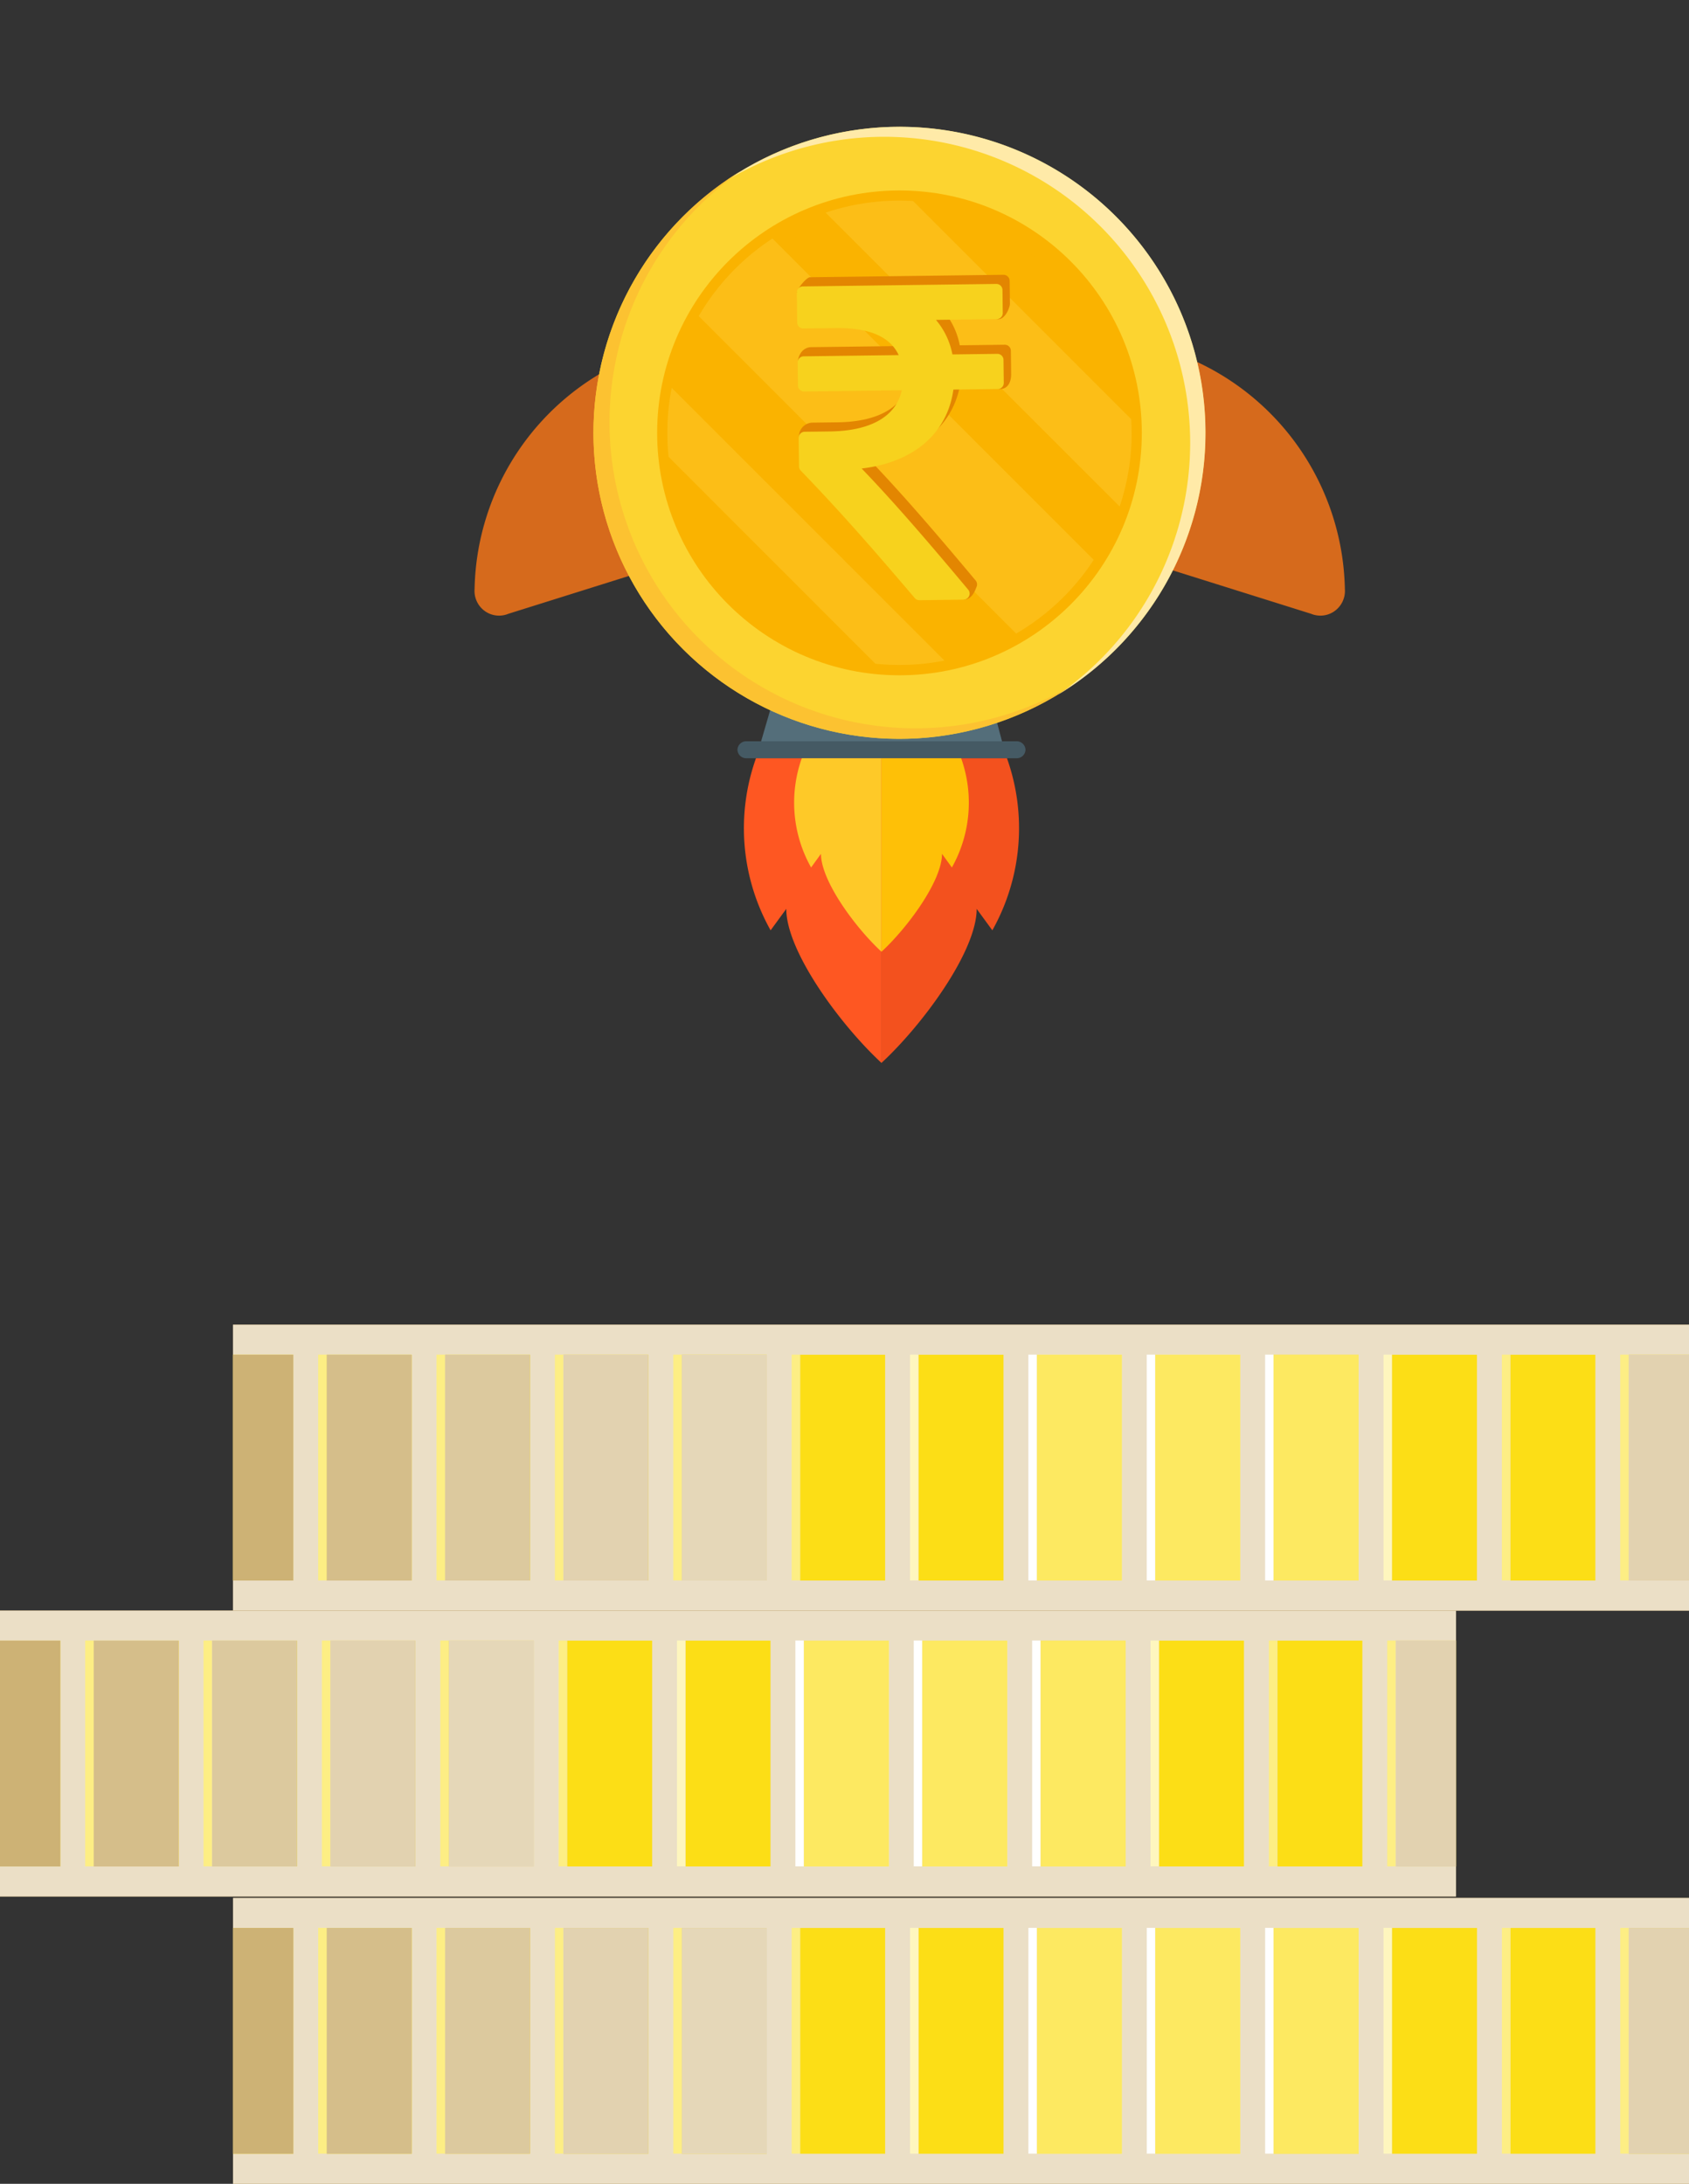 <svg xmlns="http://www.w3.org/2000/svg" width="64.662" height="83.589" viewBox="0 0 64.662 83.589">
  <rect x="0" y="0" width="64.662" height="83.589" fill="#333333" stroke="none"/>
  <g id="Group_1" data-name="Group 1" transform="translate(-4496.32 -8347.178)">
    <g id="Group_3" data-name="Group 3" transform="translate(4514.189 8347.178)">
      <g id="Vector_Smart_Object" data-name="Vector Smart Object" transform="translate(10.364 25.528)">
        <g id="Group_14" data-name="Group 14" transform="translate(0)">
          <g id="Group_13" data-name="Group 13">
            <g id="Group_10" data-name="Group 10">
              <g id="Group_9" data-name="Group 9" transform="translate(0.903)">
                <path id="Path_17" data-name="Path 17" d="M55.927,27.142H48.288l-.229.782h8.074Z" transform="translate(-47.456 -27.142)" fill="#455a64"/>
                <path id="Path_18" data-name="Path 18" d="M48.225,27.71l-.6,2.064h9.222L56.3,27.71Z" transform="translate(-47.622 -26.928)" fill="#546e7a"/>
              </g>
              <path id="Path_19" data-name="Path 19" d="M57.651,29.856H47.31a.335.335,0,0,1-.343-.325h0a.335.335,0,0,1,.343-.325H57.651a.335.335,0,0,1,.343.325h0A.335.335,0,0,1,57.651,29.856Z" transform="translate(-46.967 -26.361)" fill="#455a64"/>
            </g>
            <g id="Group_11" data-name="Group 11" transform="translate(0.243 3.495)">
              <path id="Path_20" data-name="Path 20" d="M47.609,29.678a7.985,7.985,0,0,0,.56,6.586l.6-.821c0,1.643,2.1,4.472,3.649,5.9V29.678Z" transform="translate(-47.143 -29.678)" fill="#fe5722"/>
              <path id="Path_21" data-name="Path 21" d="M55.771,29.678a7.985,7.985,0,0,1-.56,6.586l-.6-.821c0,1.643-2.1,4.472-3.649,5.9V29.678Z" transform="translate(-45.696 -29.678)" fill="#f3511e"/>
            </g>
            <g id="Group_12" data-name="Group 12" transform="translate(2.167 3.495)">
              <path id="Path_22" data-name="Path 22" d="M48.835,29.678a5.07,5.07,0,0,0,.356,4.181l.378-.522c0,1.043,1.332,2.84,2.317,3.747V29.678Z" transform="translate(-48.539 -29.678)" fill="#fec928"/>
              <path id="Path_23" data-name="Path 23" d="M54.017,29.678a5.069,5.069,0,0,1-.355,4.181l-.378-.522c0,1.043-1.332,2.84-2.317,3.747V29.678Z" transform="translate(-47.62 -29.678)" fill="#fec007"/>
            </g>
          </g>
        </g>
      </g>
      <g id="Vector_Smart_Object-2" data-name="Vector Smart Object" transform="translate(0.296 13.233)" opacity="0.8">
        <path id="Path_24" data-name="Path 24" d="M66.761,16.524A9.8,9.8,0,0,0,60.7,25.391a.949.949,0,0,0,.384.839.934.934,0,0,0,.911.11l5.824-1.828.014-8.432-1.071.444Z" transform="translate(-60.696 -16.08)" fill="#ff7816"/>
      </g>
      <g id="Vector_Smart_Object-3" data-name="Vector Smart Object" transform="translate(26.485 13.233)" opacity="0.8">
        <path id="Path_24-2" data-name="Path 24" d="M61.767,16.524a9.8,9.8,0,0,1,6.062,8.867.949.949,0,0,1-.384.839.934.934,0,0,1-.911.11L60.71,24.512,60.7,16.08l1.071.444Z" transform="translate(-60.696 -16.08)" fill="#ff7816"/>
      </g>
      <g id="Vector_Smart_Object-4" data-name="Vector Smart Object" transform="translate(0 0)">
        <g id="Group_16" data-name="Group 16" transform="translate(0 0)">
          <circle id="Ellipse_4" data-name="Ellipse 4" cx="11.715" cy="11.715" r="11.715" transform="matrix(0.707, -0.707, 0.707, 0.707, 0, 16.568)" fill="#fcd430"/>
          <path id="Path_26" data-name="Path 26" d="M192.566,107.119a11.714,11.714,0,0,1-5.641,10.021,11.715,11.715,0,0,0-12.706-19.672,11.708,11.708,0,0,1,18.347,9.651Z" transform="translate(-164.284 -90.551)" fill="#ffeaa8"/>
          <ellipse id="Ellipse_5" data-name="Ellipse 5" cx="8.888" cy="8.889" rx="8.888" ry="8.889" transform="translate(7.679 7.68)" fill="#fab300"/>
          <ellipse id="Ellipse_6" data-name="Ellipse 6" cx="8.888" cy="8.889" rx="8.888" ry="8.889" transform="translate(7.679 7.68)" fill="none" stroke="#fab300" stroke-miterlimit="10" stroke-width="0.779"/>
          <path id="Path_27" data-name="Path 27" d="M170.53,106.654a11.715,11.715,0,0,1,5.641-10.021A11.714,11.714,0,0,0,188.877,116.3a11.708,11.708,0,0,1-18.347-9.65Z" transform="translate(-165.679 -90.087)" fill="#fcc231"/>
          <path id="Path_28" data-name="Path 28" d="M172.583,106.344a8.495,8.495,0,0,0,.047.918v0l7.918,7.92a8.653,8.653,0,0,0,.919.046,8.83,8.83,0,0,0,1.726-.167L172.75,104.622A8.794,8.794,0,0,0,172.583,106.344Zm1.2-4.468,12.154,12.151a8.9,8.9,0,0,0,2.969-2.821l-12.3-12.3A8.865,8.865,0,0,0,173.784,101.875Zm16.557,3.944-8.35-8.351c-.177-.009-.348-.014-.524-.014a8.885,8.885,0,0,0-2.825.459L189.9,109.164a8.882,8.882,0,0,0,.459-2.821C190.355,106.167,190.35,106,190.341,105.819Z" transform="translate(-164.903 -89.776)" fill="#fecb2f" opacity="0.5"/>
          <g id="Group_15" data-name="Group 15" transform="translate(12.635 10.519)">
            <path id="Path_29" data-name="Path 29" d="M184.337,100.624l-.011-.88a.233.233,0,0,0-.236-.23l-7.409.094c-.129,0-.505.456-.5.585l.289.795a.233.233,0,0,0,.236.23l1.25-.016c1.27-.016,2.076.332,2.4,1.036l-3.636.046c-.129,0-.424.08-.5.518l.287.6a.233.233,0,0,0,.236.23l3.739-.048c-.219,1-1.184,1.557-2.752,1.577l-.968.012a.532.532,0,0,0-.5.585l.288.742a.23.23,0,0,0,.065.158c1.661,1.722,2.959,3.229,4.366,4.88a.231.231,0,0,0,.18.082l1.415.327c.326,0,.445-.4.482-.485a.232.232,0,0,0-.033-.246c-1.343-1.605-2.759-3.267-4.078-4.637,1.991-.236,3.277-1.336,3.512-3.021l1.46.323c.285.032.47-.194.465-.58l-.011-.88a.232.232,0,0,0-.236-.23l-1.72.022a2.876,2.876,0,0,0-.63-1.322l2.059.319C184.148,101.266,184.339,100.753,184.337,100.624Z" transform="translate(-176.177 -99.515)" fill="#e38601"/>
            <path id="Path_30" data-name="Path 30" d="M184.063,100.878l-.011-.88a.233.233,0,0,0-.236-.23l-7.409.095a.233.233,0,0,0-.23.236l.015,1.144a.233.233,0,0,0,.236.23l1.25-.016c1.27-.017,2.076.332,2.4,1.035l-3.636.047a.232.232,0,0,0-.23.236l.011.88a.232.232,0,0,0,.236.23l3.739-.048c-.219,1-1.184,1.557-2.752,1.577l-.967.012a.233.233,0,0,0-.23.236l.014,1.092a.233.233,0,0,0,.065.158c1.661,1.722,2.959,3.229,4.366,4.88a.233.233,0,0,0,.18.082l1.69-.022a.232.232,0,0,0,.175-.382c-1.343-1.605-2.759-3.267-4.078-4.637,1.991-.236,3.277-1.336,3.512-3.021l1.7-.022a.232.232,0,0,0,.229-.236l-.011-.88a.233.233,0,0,0-.236-.23l-1.72.022a2.874,2.874,0,0,0-.63-1.322l2.333-.03A.233.233,0,0,0,184.063,100.878Z" transform="translate(-176.177 -99.419)" fill="#f7d21d"/>
          </g>
        </g>
      </g>
    </g>
    <g id="Group_31209" data-name="Group 31209">
      <g id="Group_31202" data-name="Group 31202" transform="translate(4496.32 8386.83)">
        <g id="Group_29793" data-name="Group 29793" transform="translate(8.921 32.993)">
          <g id="Group_29792" data-name="Group 29792">
            <g id="Group_29791" data-name="Group 29791">
              <rect id="Rectangle_6013" data-name="Rectangle 6013" width="55.742" height="10.944" fill="#bf9c4e"/>
              <rect id="Rectangle_6014" data-name="Rectangle 6014" width="55.742" height="10.944" fill="#ebdfc6" style="mix-blend-mode: multiply;isolation: isolate"/>
              <g id="Group_29790" data-name="Group 29790" transform="translate(0 1.15)">
                <rect id="Rectangle_6015" data-name="Rectangle 6015" width="3.254" height="8.643" transform="translate(12.649)" fill="#fcde16"/>
                <rect id="Rectangle_6016" data-name="Rectangle 6016" width="3.254" height="8.643" transform="translate(17.181)" fill="#fcde16"/>
                <rect id="Rectangle_6017" data-name="Rectangle 6017" width="3.254" height="8.643" transform="translate(21.712)" fill="#fcde16"/>
                <rect id="Rectangle_6018" data-name="Rectangle 6018" width="3.254" height="8.643" transform="translate(26.244)" fill="#fcde16"/>
                <rect id="Rectangle_6019" data-name="Rectangle 6019" width="3.254" height="8.643" transform="translate(3.586)" fill="#fcde16"/>
                <rect id="Rectangle_6020" data-name="Rectangle 6020" width="3.254" height="8.643" transform="translate(8.117)" fill="#fcde16"/>
                <rect id="Rectangle_6021" data-name="Rectangle 6021" width="2.308" height="8.643" fill="#fcde16"/>
                <rect id="Rectangle_6022" data-name="Rectangle 6022" width="3.254" height="8.643" transform="translate(48.903)" fill="#fcde16"/>
                <rect id="Rectangle_6023" data-name="Rectangle 6023" width="2.308" height="8.643" transform="translate(53.434)" fill="#fcde16"/>
                <rect id="Rectangle_6024" data-name="Rectangle 6024" width="3.254" height="8.643" transform="translate(44.371)" fill="#fcde16"/>
                <rect id="Rectangle_6025" data-name="Rectangle 6025" width="3.253" height="8.643" transform="translate(35.308)" fill="#fdeb73"/>
                <rect id="Rectangle_6026" data-name="Rectangle 6026" width="3.254" height="8.643" transform="translate(30.776)" fill="#fdeb73"/>
                <rect id="Rectangle_6027" data-name="Rectangle 6027" width="3.254" height="8.643" transform="translate(39.839)" fill="#fcde16"/>
              </g>
              <rect id="Rectangle_6028" data-name="Rectangle 6028" width="3.254" height="8.643" transform="translate(12.649 1.15)" fill="#e2d2b0" style="mix-blend-mode: multiply;isolation: isolate"/>
              <rect id="Rectangle_6029" data-name="Rectangle 6029" width="3.254" height="8.643" transform="translate(3.586 1.15)" fill="#d5be8a" style="mix-blend-mode: multiply;isolation: isolate"/>
              <rect id="Rectangle_6030" data-name="Rectangle 6030" width="3.254" height="8.643" transform="translate(8.118 1.15)" fill="#dcc99e" style="mix-blend-mode: multiply;isolation: isolate"/>
              <rect id="Rectangle_6031" data-name="Rectangle 6031" width="2.308" height="8.643" transform="translate(0 1.15)" fill="#cdb275" style="mix-blend-mode: multiply;isolation: isolate"/>
              <rect id="Rectangle_6032" data-name="Rectangle 6032" width="2.308" height="8.643" transform="translate(53.434 1.15)" fill="#e2d2b0" style="mix-blend-mode: multiply;isolation: isolate"/>
              <rect id="Rectangle_6033" data-name="Rectangle 6033" width="3.254" height="8.643" transform="translate(17.181 1.15)" fill="#e5d7b8" style="mix-blend-mode: multiply;isolation: isolate"/>
            </g>
            <rect id="Rectangle_6034" data-name="Rectangle 6034" width="3.253" height="8.643" transform="translate(35.308 1.15)" fill="#eee5d1" style="mix-blend-mode: multiply;isolation: isolate"/>
            <rect id="Rectangle_6035" data-name="Rectangle 6035" width="3.254" height="8.643" transform="translate(30.776 1.15)" fill="#eee5d1" style="mix-blend-mode: multiply;isolation: isolate"/>
            <rect id="Rectangle_6036" data-name="Rectangle 6036" width="3.253" height="8.643" transform="translate(35.308 1.15)" fill="#fde961" style="mix-blend-mode: overlay;isolation: isolate"/>
            <rect id="Rectangle_6037" data-name="Rectangle 6037" width="3.254" height="8.643" transform="translate(30.776 1.15)" fill="#fde961" style="mix-blend-mode: overlay;isolation: isolate"/>
            <rect id="Rectangle_6038" data-name="Rectangle 6038" width="3.254" height="8.643" transform="translate(39.839 1.15)" fill="#eee5d1" style="mix-blend-mode: multiply;isolation: isolate"/>
            <rect id="Rectangle_6039" data-name="Rectangle 6039" width="3.254" height="8.643" transform="translate(39.839 1.15)" fill="#fde961" style="mix-blend-mode: overlay;isolation: isolate"/>
          </g>
          <rect id="Rectangle_6040" data-name="Rectangle 6040" width="0.32" height="8.643" transform="translate(25.919 1.146)" fill="#fef6be" style="mix-blend-mode: overlay;isolation: isolate"/>
          <rect id="Rectangle_6041" data-name="Rectangle 6041" width="0.32" height="8.643" transform="translate(30.451 1.146)" fill="#fff"/>
          <rect id="Rectangle_6042" data-name="Rectangle 6042" width="0.32" height="8.643" transform="translate(34.982 1.146)" fill="#fff"/>
          <rect id="Rectangle_6043" data-name="Rectangle 6043" width="0.32" height="8.643" transform="translate(39.514 1.146)" fill="#fff"/>
          <rect id="Rectangle_6044" data-name="Rectangle 6044" width="0.32" height="8.643" transform="translate(44.046 1.146)" fill="#fef6be" style="mix-blend-mode: overlay;isolation: isolate"/>
          <rect id="Rectangle_6045" data-name="Rectangle 6045" width="0.32" height="8.643" transform="translate(48.578 1.146)" fill="#fdee84" style="mix-blend-mode: overlay;isolation: isolate"/>
          <rect id="Rectangle_6046" data-name="Rectangle 6046" width="0.32" height="8.643" transform="translate(53.109 1.146)" fill="#fdee84" style="mix-blend-mode: overlay;isolation: isolate"/>
          <rect id="Rectangle_6047" data-name="Rectangle 6047" width="0.32" height="8.643" transform="translate(16.856 1.146)" fill="#fdee84" style="mix-blend-mode: overlay;isolation: isolate"/>
          <rect id="Rectangle_6048" data-name="Rectangle 6048" width="0.32" height="8.643" transform="translate(12.324 1.146)" fill="#fdee84" style="mix-blend-mode: overlay;isolation: isolate"/>
          <rect id="Rectangle_6049" data-name="Rectangle 6049" width="0.32" height="8.643" transform="translate(21.387 1.146)" fill="#fdee84" style="mix-blend-mode: overlay;isolation: isolate"/>
          <rect id="Rectangle_6050" data-name="Rectangle 6050" width="0.32" height="8.643" transform="translate(7.792 1.146)" fill="#fdee84" style="mix-blend-mode: overlay;isolation: isolate"/>
          <rect id="Rectangle_6051" data-name="Rectangle 6051" width="0.32" height="8.643" transform="translate(3.261 1.146)" fill="#fdee84" style="mix-blend-mode: overlay;isolation: isolate"/>
        </g>
        <g id="Group_29797" data-name="Group 29797" transform="translate(0 21.995)">
          <g id="Group_29796" data-name="Group 29796">
            <g id="Group_29795" data-name="Group 29795">
              <rect id="Rectangle_6052" data-name="Rectangle 6052" width="55.742" height="10.944" fill="#bf9c4e"/>
              <rect id="Rectangle_6053" data-name="Rectangle 6053" width="55.742" height="10.944" fill="#ebdfc6" style="mix-blend-mode: multiply;isolation: isolate"/>
              <g id="Group_29794" data-name="Group 29794" transform="translate(0 1.15)">
                <rect id="Rectangle_6054" data-name="Rectangle 6054" width="3.254" height="8.643" transform="translate(12.649)" fill="#fcde16"/>
                <rect id="Rectangle_6055" data-name="Rectangle 6055" width="3.254" height="8.643" transform="translate(17.181)" fill="#fcde16"/>
                <rect id="Rectangle_6056" data-name="Rectangle 6056" width="3.254" height="8.643" transform="translate(21.713)" fill="#fcde16"/>
                <rect id="Rectangle_6057" data-name="Rectangle 6057" width="3.254" height="8.643" transform="translate(26.244)" fill="#fcde16"/>
                <rect id="Rectangle_6058" data-name="Rectangle 6058" width="3.254" height="8.643" transform="translate(3.586)" fill="#fcde16"/>
                <rect id="Rectangle_6059" data-name="Rectangle 6059" width="3.254" height="8.643" transform="translate(8.118)" fill="#fcde16"/>
                <rect id="Rectangle_6060" data-name="Rectangle 6060" width="2.308" height="8.643" fill="#fcde16"/>
                <rect id="Rectangle_6061" data-name="Rectangle 6061" width="3.254" height="8.643" transform="translate(48.903)" fill="#fcde16"/>
                <rect id="Rectangle_6062" data-name="Rectangle 6062" width="2.308" height="8.643" transform="translate(53.434)" fill="#fcde16"/>
                <rect id="Rectangle_6063" data-name="Rectangle 6063" width="3.253" height="8.643" transform="translate(44.371)" fill="#fcde16"/>
                <rect id="Rectangle_6064" data-name="Rectangle 6064" width="3.254" height="8.643" transform="translate(35.308)" fill="#fdeb73"/>
                <rect id="Rectangle_6065" data-name="Rectangle 6065" width="3.254" height="8.643" transform="translate(30.776)" fill="#fdeb73"/>
                <rect id="Rectangle_6066" data-name="Rectangle 6066" width="3.254" height="8.643" transform="translate(39.839)" fill="#fcde16"/>
              </g>
              <rect id="Rectangle_6067" data-name="Rectangle 6067" width="3.254" height="8.643" transform="translate(12.649 1.15)" fill="#e2d2b0" style="mix-blend-mode: multiply;isolation: isolate"/>
              <rect id="Rectangle_6068" data-name="Rectangle 6068" width="3.254" height="8.643" transform="translate(3.586 1.15)" fill="#d5be8a" style="mix-blend-mode: multiply;isolation: isolate"/>
              <rect id="Rectangle_6069" data-name="Rectangle 6069" width="3.254" height="8.643" transform="translate(8.118 1.15)" fill="#dcc99e" style="mix-blend-mode: multiply;isolation: isolate"/>
              <rect id="Rectangle_6070" data-name="Rectangle 6070" width="2.308" height="8.643" transform="translate(0 1.15)" fill="#cdb275" style="mix-blend-mode: multiply;isolation: isolate"/>
              <rect id="Rectangle_6071" data-name="Rectangle 6071" width="2.308" height="8.643" transform="translate(53.434 1.15)" fill="#e2d2b0" style="mix-blend-mode: multiply;isolation: isolate"/>
              <rect id="Rectangle_6072" data-name="Rectangle 6072" width="3.254" height="8.643" transform="translate(17.181 1.15)" fill="#e5d7b8" style="mix-blend-mode: multiply;isolation: isolate"/>
            </g>
            <rect id="Rectangle_6073" data-name="Rectangle 6073" width="3.254" height="8.643" transform="translate(35.308 1.15)" fill="#eee5d1" style="mix-blend-mode: multiply;isolation: isolate"/>
            <rect id="Rectangle_6074" data-name="Rectangle 6074" width="3.254" height="8.643" transform="translate(30.776 1.15)" fill="#eee5d1" style="mix-blend-mode: multiply;isolation: isolate"/>
            <rect id="Rectangle_6075" data-name="Rectangle 6075" width="3.254" height="8.643" transform="translate(35.308 1.15)" fill="#fde961" style="mix-blend-mode: overlay;isolation: isolate"/>
            <rect id="Rectangle_6076" data-name="Rectangle 6076" width="3.254" height="8.643" transform="translate(30.776 1.15)" fill="#fde961" style="mix-blend-mode: overlay;isolation: isolate"/>
            <rect id="Rectangle_6077" data-name="Rectangle 6077" width="3.254" height="8.643" transform="translate(39.839 1.15)" fill="#eee5d1" style="mix-blend-mode: multiply;isolation: isolate"/>
            <rect id="Rectangle_6078" data-name="Rectangle 6078" width="3.254" height="8.643" transform="translate(39.839 1.15)" fill="#fde961" style="mix-blend-mode: overlay;isolation: isolate"/>
          </g>
          <rect id="Rectangle_6079" data-name="Rectangle 6079" width="0.32" height="8.643" transform="translate(25.919 1.146)" fill="#fef6be" style="mix-blend-mode: overlay;isolation: isolate"/>
          <rect id="Rectangle_6080" data-name="Rectangle 6080" width="0.32" height="8.643" transform="translate(30.451 1.146)" fill="#fff"/>
          <rect id="Rectangle_6081" data-name="Rectangle 6081" width="0.32" height="8.643" transform="translate(34.982 1.146)" fill="#fff"/>
          <rect id="Rectangle_6082" data-name="Rectangle 6082" width="0.32" height="8.643" transform="translate(39.514 1.146)" fill="#fff"/>
          <rect id="Rectangle_6083" data-name="Rectangle 6083" width="0.32" height="8.643" transform="translate(44.046 1.146)" fill="#fef6be" style="mix-blend-mode: overlay;isolation: isolate"/>
          <rect id="Rectangle_6084" data-name="Rectangle 6084" width="0.32" height="8.643" transform="translate(48.577 1.146)" fill="#fdee84" style="mix-blend-mode: overlay;isolation: isolate"/>
          <rect id="Rectangle_6085" data-name="Rectangle 6085" width="0.32" height="8.643" transform="translate(53.109 1.146)" fill="#fdee84" style="mix-blend-mode: overlay;isolation: isolate"/>
          <rect id="Rectangle_6086" data-name="Rectangle 6086" width="0.32" height="8.643" transform="translate(16.856 1.146)" fill="#fdee84" style="mix-blend-mode: overlay;isolation: isolate"/>
          <rect id="Rectangle_6087" data-name="Rectangle 6087" width="0.32" height="8.643" transform="translate(12.324 1.146)" fill="#fdee84" style="mix-blend-mode: overlay;isolation: isolate"/>
          <rect id="Rectangle_6088" data-name="Rectangle 6088" width="0.32" height="8.643" transform="translate(21.387 1.146)" fill="#fdee84" style="mix-blend-mode: overlay;isolation: isolate"/>
          <rect id="Rectangle_6089" data-name="Rectangle 6089" width="0.32" height="8.643" transform="translate(7.792 1.146)" fill="#fdee84" style="mix-blend-mode: overlay;isolation: isolate"/>
          <rect id="Rectangle_6090" data-name="Rectangle 6090" width="0.32" height="8.643" transform="translate(3.261 1.146)" fill="#fdee84" style="mix-blend-mode: overlay;isolation: isolate"/>
        </g>
      </g>
      <g id="Group_31208" data-name="Group 31208" transform="translate(4505.24 8397.882)">
        <g id="Group_29796-2" data-name="Group 29796">
          <g id="Group_29795-2" data-name="Group 29795">
            <rect id="Rectangle_6052-2" data-name="Rectangle 6052" width="55.742" height="10.944" fill="#bf9c4e"/>
            <rect id="Rectangle_6053-2" data-name="Rectangle 6053" width="55.742" height="10.944" fill="#ebdfc6" style="mix-blend-mode: multiply;isolation: isolate"/>
            <g id="Group_29794-2" data-name="Group 29794" transform="translate(0 1.15)">
              <rect id="Rectangle_6054-2" data-name="Rectangle 6054" width="3.254" height="8.643" transform="translate(12.649)" fill="#fcde16"/>
              <rect id="Rectangle_6055-2" data-name="Rectangle 6055" width="3.254" height="8.643" transform="translate(17.181)" fill="#fcde16"/>
              <rect id="Rectangle_6056-2" data-name="Rectangle 6056" width="3.254" height="8.643" transform="translate(21.713)" fill="#fcde16"/>
              <rect id="Rectangle_6057-2" data-name="Rectangle 6057" width="3.254" height="8.643" transform="translate(26.244)" fill="#fcde16"/>
              <rect id="Rectangle_6058-2" data-name="Rectangle 6058" width="3.254" height="8.643" transform="translate(3.586)" fill="#fcde16"/>
              <rect id="Rectangle_6059-2" data-name="Rectangle 6059" width="3.254" height="8.643" transform="translate(8.118)" fill="#fcde16"/>
              <rect id="Rectangle_6060-2" data-name="Rectangle 6060" width="2.308" height="8.643" fill="#fcde16"/>
              <rect id="Rectangle_6061-2" data-name="Rectangle 6061" width="3.254" height="8.643" transform="translate(48.903)" fill="#fcde16"/>
              <rect id="Rectangle_6062-2" data-name="Rectangle 6062" width="2.308" height="8.643" transform="translate(53.434)" fill="#fcde16"/>
              <rect id="Rectangle_6063-2" data-name="Rectangle 6063" width="3.253" height="8.643" transform="translate(44.371)" fill="#fcde16"/>
              <rect id="Rectangle_6064-2" data-name="Rectangle 6064" width="3.254" height="8.643" transform="translate(35.308)" fill="#fdeb73"/>
              <rect id="Rectangle_6065-2" data-name="Rectangle 6065" width="3.254" height="8.643" transform="translate(30.776)" fill="#fdeb73"/>
              <rect id="Rectangle_6066-2" data-name="Rectangle 6066" width="3.254" height="8.643" transform="translate(39.839)" fill="#fcde16"/>
            </g>
            <rect id="Rectangle_6067-2" data-name="Rectangle 6067" width="3.254" height="8.643" transform="translate(12.649 1.15)" fill="#e2d2b0" style="mix-blend-mode: multiply;isolation: isolate"/>
            <rect id="Rectangle_6068-2" data-name="Rectangle 6068" width="3.254" height="8.643" transform="translate(3.586 1.15)" fill="#d5be8a" style="mix-blend-mode: multiply;isolation: isolate"/>
            <rect id="Rectangle_6069-2" data-name="Rectangle 6069" width="3.254" height="8.643" transform="translate(8.118 1.15)" fill="#dcc99e" style="mix-blend-mode: multiply;isolation: isolate"/>
            <rect id="Rectangle_6070-2" data-name="Rectangle 6070" width="2.308" height="8.643" transform="translate(0 1.15)" fill="#cdb275" style="mix-blend-mode: multiply;isolation: isolate"/>
            <rect id="Rectangle_6071-2" data-name="Rectangle 6071" width="2.308" height="8.643" transform="translate(53.434 1.15)" fill="#e2d2b0" style="mix-blend-mode: multiply;isolation: isolate"/>
            <rect id="Rectangle_6072-2" data-name="Rectangle 6072" width="3.254" height="8.643" transform="translate(17.181 1.15)" fill="#e5d7b8" style="mix-blend-mode: multiply;isolation: isolate"/>
          </g>
          <rect id="Rectangle_6073-2" data-name="Rectangle 6073" width="3.254" height="8.643" transform="translate(35.308 1.15)" fill="#eee5d1" style="mix-blend-mode: multiply;isolation: isolate"/>
          <rect id="Rectangle_6074-2" data-name="Rectangle 6074" width="3.254" height="8.643" transform="translate(30.776 1.15)" fill="#eee5d1" style="mix-blend-mode: multiply;isolation: isolate"/>
          <rect id="Rectangle_6075-2" data-name="Rectangle 6075" width="3.254" height="8.643" transform="translate(35.308 1.15)" fill="#fde961" style="mix-blend-mode: overlay;isolation: isolate"/>
          <rect id="Rectangle_6076-2" data-name="Rectangle 6076" width="3.254" height="8.643" transform="translate(30.776 1.15)" fill="#fde961" style="mix-blend-mode: overlay;isolation: isolate"/>
          <rect id="Rectangle_6077-2" data-name="Rectangle 6077" width="3.254" height="8.643" transform="translate(39.839 1.15)" fill="#eee5d1" style="mix-blend-mode: multiply;isolation: isolate"/>
          <rect id="Rectangle_6078-2" data-name="Rectangle 6078" width="3.254" height="8.643" transform="translate(39.839 1.15)" fill="#fde961" style="mix-blend-mode: overlay;isolation: isolate"/>
        </g>
        <rect id="Rectangle_6079-2" data-name="Rectangle 6079" width="0.32" height="8.643" transform="translate(25.919 1.146)" fill="#fef6be" style="mix-blend-mode: overlay;isolation: isolate"/>
        <rect id="Rectangle_6080-2" data-name="Rectangle 6080" width="0.32" height="8.643" transform="translate(30.451 1.146)" fill="#fff"/>
        <rect id="Rectangle_6081-2" data-name="Rectangle 6081" width="0.32" height="8.643" transform="translate(34.982 1.146)" fill="#fff"/>
        <rect id="Rectangle_6082-2" data-name="Rectangle 6082" width="0.32" height="8.643" transform="translate(39.514 1.146)" fill="#fff"/>
        <rect id="Rectangle_6083-2" data-name="Rectangle 6083" width="0.32" height="8.643" transform="translate(44.046 1.146)" fill="#fef6be" style="mix-blend-mode: overlay;isolation: isolate"/>
        <rect id="Rectangle_6084-2" data-name="Rectangle 6084" width="0.32" height="8.643" transform="translate(48.577 1.146)" fill="#fdee84" style="mix-blend-mode: overlay;isolation: isolate"/>
        <rect id="Rectangle_6085-2" data-name="Rectangle 6085" width="0.32" height="8.643" transform="translate(53.109 1.146)" fill="#fdee84" style="mix-blend-mode: overlay;isolation: isolate"/>
        <rect id="Rectangle_6086-2" data-name="Rectangle 6086" width="0.32" height="8.643" transform="translate(16.856 1.146)" fill="#fdee84" style="mix-blend-mode: overlay;isolation: isolate"/>
        <rect id="Rectangle_6087-2" data-name="Rectangle 6087" width="0.32" height="8.643" transform="translate(12.324 1.146)" fill="#fdee84" style="mix-blend-mode: overlay;isolation: isolate"/>
        <rect id="Rectangle_6088-2" data-name="Rectangle 6088" width="0.32" height="8.643" transform="translate(21.387 1.146)" fill="#fdee84" style="mix-blend-mode: overlay;isolation: isolate"/>
        <rect id="Rectangle_6089-2" data-name="Rectangle 6089" width="0.32" height="8.643" transform="translate(7.792 1.146)" fill="#fdee84" style="mix-blend-mode: overlay;isolation: isolate"/>
        <rect id="Rectangle_6090-2" data-name="Rectangle 6090" width="0.32" height="8.643" transform="translate(3.261 1.146)" fill="#fdee84" style="mix-blend-mode: overlay;isolation: isolate"/>
      </g>
    </g>
  </g>
</svg>
